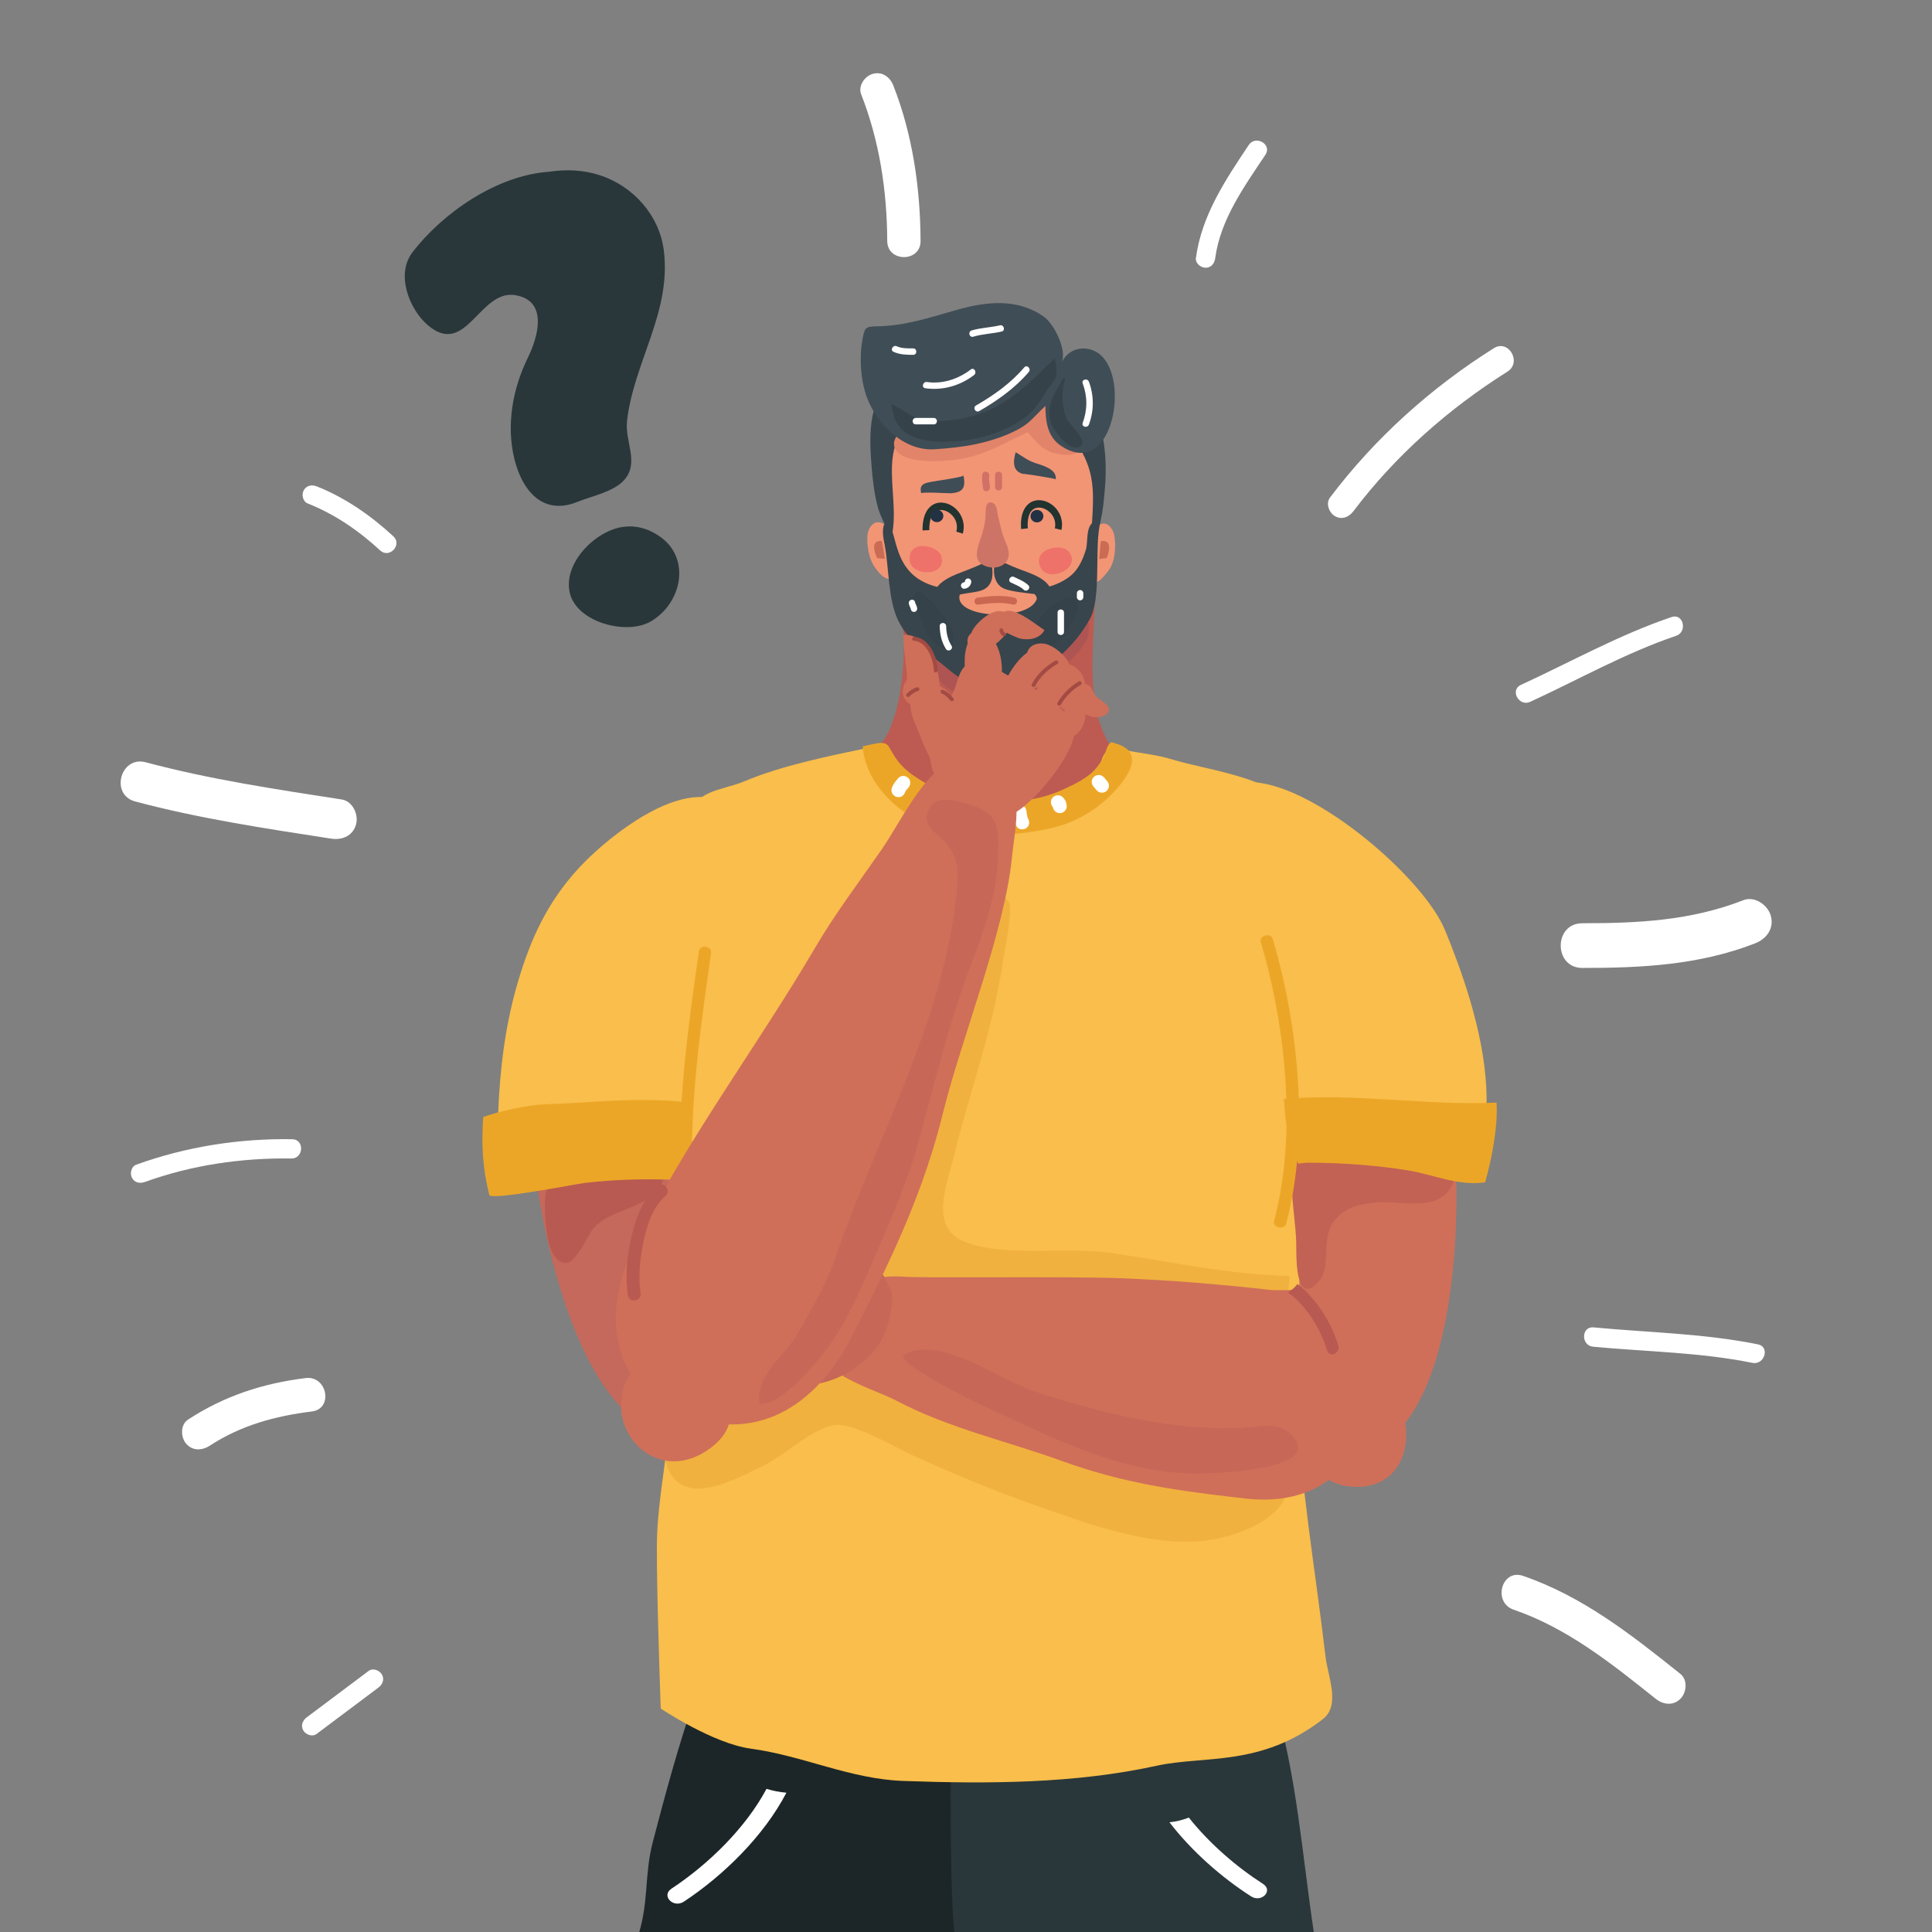 <?xml version="1.0" encoding="utf-8"?>
<!-- Generator: Adobe Illustrator 24.3.0, SVG Export Plug-In . SVG Version: 6.00 Build 0)  -->
<svg version="1.1" xmlns="http://www.w3.org/2000/svg" xmlns:xlink="http://www.w3.org/1999/xlink" x="0px" y="0px"
	 viewBox="0 0 1500 1500" style="enable-background:new 0 0 1500 1500;" xml:space="preserve">
<rect x="0" y="0" width="1500" height="1500" fill="#808080" stroke="none"/>
<style type="text/css">
	.st0{display:none;}
	.st1{display:inline;}
	.st2{fill:#E7E1E1;}
	.st3{fill:#CF6F59;}
	.st4{fill:#C4695B;}
	.st5{fill:#B85A51;}
	.st6{fill:#1C2628;}
	.st7{fill:#29373A;}
	.st8{fill:#FFFFFF;}
	.st9{fill:#BC645B;}
	.st10{fill:#BD5B52;}
	.st11{fill:#F9BE4B;}
	.st12{fill:#F1B13E;}
	.st13{fill:#C26254;}
	.st14{fill:#ECA627;}
	.st15{fill:#549DC5;}
	.st16{fill:#AE5452;}
	.st17{fill:#D18B75;}
	.st18{fill:#AAC0A3;}
	.st19{fill:#E89F82;}
	.st20{fill:#38454C;}
	.st21{fill:#F29575;}
	.st22{fill:#EF726A;}
	.st23{fill:#E69A7F;}
	.st24{fill:#F68F76;}
	.st25{fill:#CA6C54;}
	.st26{fill:#E28469;}
	.st27{fill:#3F4D56;}
	.st28{fill:#223330;}
	.st29{fill:#C66758;}
	.st30{fill:#CA6750;}
	.st31{fill:#D17066;}
	.st32{fill:#36424A;}
	.st33{fill-rule:evenodd;clip-rule:evenodd;fill:#29373A;}
	.st34{fill:#233144;}
	.st35{fill:#E5BEB1;}
	.st36{fill:#CE7467;}
	.st37{fill:#C25C4C;}
	.st38{fill:#A34B43;}
</style>
<g id="_x2014_ÎÓÈ_1" class="st0">
	<g class="st1">
		<g>
			<g>
				<rect class="st2" width="1500" height="1500"/>
			</g>
		</g>
	</g>
</g>
<g id="_x2014_ÎÓÈ_4">
	<g>
		<path class="st3" d="M1031.31,691.78c-1.85,6.18-4.74,12.18-8.58,17.73c-1.34,1.9-2.65,3.83-3.94,5.78
			c-0.25,0.37-0.47,0.69-0.66,0.98c-3.45,5.86-6.6,11.89-9.67,17.95c-5.97,11.83-11.12,24.07-15.98,36.41
			c-10.09,25.62-18.15,52.02-26.38,78.3c-4.39,14.04-16.35,23.36-30.2,27.56c6.9,65.66-4.9,188.14,55.2,230.26
			c148.26,103.91,151.46-199.66,130.13-269.76C1108.17,794.09,1078.15,719.7,1031.31,691.78z"/>
	</g>
	<g>
		<path class="st4" d="M565.6,815.54c-12.45-24.65-24.77-49.45-38.94-73.05c-6.82-11.37-13.91-22.58-21.74-33.22
			c-4.01-5.45-8.1-10.85-12.46-16.01c-0.24-0.25-0.51-0.53-0.81-0.85c-1.59-1.69-3.19-3.35-4.82-4.99c-4.69-4.77-8.51-10.2-11.36-16
			c-41.01,37.45-57.78,118.02-63.29,163.63c-9,74.51,45.28,377.81,172.47,243.71c51.56-54.36,19.4-174.6,15.07-241.74
			C585.49,835.62,572.25,828.72,565.6,815.54z"/>
	</g>
	<g>
		<path class="st5" d="M446.19,909.57c-23.6,5.02-23.67,14.59-22.91,33.82c0.02,0.58,0.05,1.29,0.1,2.11
			c0.52,9.84,2.89,35.36,16.19,35.05c7.51-0.18,16.6-20.7,20.02-25.34c15.2-20.57,57.1-15.02,56.62-49.74
			C496.16,903.56,465.7,905.42,446.19,909.57z"/>
	</g>
	<path class="st6" d="M698.45,1127.37c-28.1-11.06-35.61-3.91-52.72,14.67c-2.35,2.56-4.89,5.33-7.69,8.31
		c-16.94,18.01-32.77,37-46.45,57.64c-42.44,64.02-65.43,148.22-84.73,222.04c-6.63,25.36-3.12,45.71-10.82,70.97
		c3.32-0.44,273.26-1.3,292.31-0.62c33.42-141.23,11.6-249.46-20.59-318.7C754.5,1153.19,726.29,1138.33,698.45,1127.37z"/>
	<path class="st7" d="M885.43,1202.79c-29.35-9.68-59.54-28.83-87.58-20.83c-8.04,2.29-51.78,3.7-52.85,14.41
		c-8,80-8.53,271.67-4,304c21.81,1.38,255.85-1.02,279.16,0.63C1002.27,1382.05,1001.36,1241,885.43,1202.79z"/>
	<g>
		<path class="st8" d="M980.63,1462.67c-20.6-13.22-41.52-31.25-57.63-51.5c-4.82,1.91-9.88,3.14-15.03,3.65
			c17.42,22.64,40.46,42.81,63.34,57.5C979.44,1477.54,988.75,1467.88,980.63,1462.67z"/>
	</g>
	<g>
		<path class="st8" d="M521.33,1466.36c-8.24,5.45,1.42,15.49,9.68,10.03c31.02-20.5,62.2-51.2,79.55-84.53
			c-5.29-0.45-10.46-1.48-15.45-3C578.81,1419.44,549.82,1447.54,521.33,1466.36z"/>
	</g>
	<path class="st9" d="M720.57,499.47c6.75,6.53,8.78,15.48,5.36,24.23c-1.17,3.01,3.66,4.3,4.82,1.33
		c4.03-10.33,1.27-21.45-6.64-29.1C721.78,493.7,718.24,497.23,720.57,499.47z"/>
	<path class="st8" d="M677.65,57.34c-6.26,1.72-11.62,9.34-9.04,15.91c14.25,36.3,20.07,74.99,20.24,113.86
		c0.07,16.68,25.95,16.69,25.87,0c-0.18-40.96-6.13-82.47-21.16-120.74C690.99,59.82,685,55.32,677.65,57.34z"/>
	<path class="st8" d="M969.52,112.58c-18.16,27.2-36.58,54.64-41.02,87.79c-0.54,4.06,3.82,7.5,7.5,7.5c4.5,0,6.96-3.45,7.5-7.5
		c4.02-30.02,22.61-55.69,38.97-80.21C987.86,112.08,974.87,104.58,969.52,112.58z"/>
	<path class="st8" d="M1159.76,270.37c-48.86,30.72-92.35,69.85-127.15,115.93c-3.46,4.59-0.73,11.75,3.77,14.39
		c5.38,3.15,10.94,0.79,14.39-3.77c32.53-43.08,73.99-79.71,119.6-108.39C1181.82,281.34,1171.27,263.13,1159.76,270.37z"/>
	<path class="st8" d="M1297.84,479.07c-40.71,13.76-78.1,34.76-117,52.67c-8.78,4.04-1.54,17.18,7.22,13.15
		c37.65-17.33,73.85-37.91,113.24-51.23C1310.38,490.6,1307.01,475.97,1297.84,479.07z"/>
	<path class="st8" d="M265.36,620.72c-51.01-7.9-102.27-15.54-152.2-28.89c-19.64-5.25-27.88,25.16-8.23,30.41
		c49.94,13.35,101.19,20.98,152.2,28.88c8.48,1.31,16.89-2.12,19.32-11.09C278.51,632.44,273.86,622.04,265.36,620.72z"/>
	<path class="st8" d="M237.26,1069.93c-33.29,4.14-63.03,13.84-91.24,32.21c-6.04,3.93-5.81,13.58-1.61,18.59
		c5.04,6.02,12.58,5.53,18.59,1.61c24.27-15.8,50.68-22.94,79.14-26.48C259.02,1093.77,254.09,1067.84,237.26,1069.93z"/>
	<path class="st8" d="M286.2,1297.3l-48,36c-3.26,2.45-4.94,6.43-2.69,10.26c1.89,3.22,6.98,5.15,10.26,2.69l48-36
		c3.26-2.45,4.94-6.43,2.69-10.26C294.58,1296.76,289.48,1294.84,286.2,1297.3z"/>
	<path class="st8" d="M1304.69,1299.64c-37.75-30.19-75.93-60.3-122.23-76.14c-16.67-5.7-23.76,20.61-7.24,26.27
		c41.54,14.21,76.35,42.05,110.21,69.14c5.79,4.63,13.58,5.68,19.26,0C1309.5,1314.09,1310.49,1304.28,1304.69,1299.64z"/>
	<path class="st8" d="M1353.51,698.91c-40.78,15.92-81.71,17.89-124.98,17.89c-22.38,0-22.38,34.72,0,34.71
		c46.04,0,90.83-2.2,134.21-19.13c8.8-3.44,14.83-11.52,12.12-21.35C1372.55,702.62,1362.34,695.46,1353.51,698.91z"/>
	<path class="st8" d="M245.89,377.61c-3.8-1.5-8.08-0.74-10.13,3.17c-1.75,3.33-0.64,8.62,3.17,10.12
		c21.02,8.32,39.71,21.17,56.25,36.48c7.1,6.57,17.34-4.39,10.24-10.96C287.99,400.29,268.04,386.38,245.89,377.61z"/>
	<path class="st8" d="M226.88,884.48c-41.16-0.67-82.39,5.78-121.13,19.78c-3.85,1.39-5.01,6.73-3.35,10.07
		c1.99,3.98,6.23,4.73,10.07,3.35c36.21-13.08,75.25-18.83,113.68-18.21C235.79,899.62,236.58,884.64,226.88,884.48z"/>
	<path class="st8" d="M1364.88,1043.76c-42.12-8.53-85-9.14-127.63-13.18c-9.62-0.91-9.95,14.09-0.36,15
		c41.27,3.91,82.9,4.29,123.66,12.54C1369.95,1060.02,1374.37,1045.68,1364.88,1043.76z"/>
	<path class="st10" d="M893.28,606.24c-54.3-25.87-45.12-86.51-43.53-132.64c0.32-9.38,4.05-28.86-2.4-36.73
		c-8.94-10.91-46.46,3.66-61.07,6.18c-25.21,4.35-58.48-15.45-81.19-7.46c-20.42,7.19-4.62,34.07-3.88,47.43
		c1.41,25.76,0.12,57.91-10.14,82.48c-8.95,21.43-29.54,30.43-50.28,42.8c-13.35,7.96-18.75,19.67-20.67,32.41
		c-1.98,13.14-0.28,27.38,0.21,39.74c1.08,27.3,9.66,55.62,27.75,78.63c30.15,38.35,84.82,49.71,132.84,37.28
		c43.65-11.3,72.59-49.41,95.34-80.6c13.85-18.99,67.62-63.03,58.21-85.02C930.52,621.53,903.35,611.04,893.28,606.24z"/>
	<path class="st11" d="M1006.67,1084c-2.23-56.14,5.5-112.81,5.6-169.67c0.04-22.21-3.83-43.06-1.8-65.01
		c2.92-31.47,9.58-61.54,7.41-93.45c-2.01-29.58-0.89-113.9-20.89-135.19c-16.81-17.9-61.73-23.45-86-30.8
		c-15.81-4.79-25.93-4.73-42-8.5c-16.32-3.83-11.26,15.54-23.5,26c-39.95,34.16-128.73,43.38-157.83-12.05
		c-7.33-13.96-0.93-17.37-12.58-14.95c-33.59,7-68.54,14.22-96.59,26c-19.77,8.29-38.61,5.7-47.38,32.39
		c-13.3,40.5,12.55,72.54,17.91,110.55c9.31,66.03-6.29,138.48-13.81,204.15c-4.82,42.04-17.37,84.05-15.37,125.87
		c1.88,39.34-9.62,80.1-9.86,120.42c-0.22,37.66,3.01,126.76,3.01,126.76s40.39,27.13,69.94,31.14
		c41.22,5.6,76.81,23.59,118.57,25.07c65.94,2.35,132.94,2.13,196.64-11.83c36.84-8.08,80.85,1.09,128.85-36.12
		c14.09-10.92,3.93-33.02,2.06-49.11C1021.25,1218.51,1009.37,1151.67,1006.67,1084z"/>
	<path class="st12" d="M1000.7,990.68c-46.15-1.09-91.93-10.97-137.69-17.86c-33.52-5.05-83.09,3.59-113.82-8.58
		c-28.11-11.13-14.36-43.11-8.29-67.82c12.32-50.11,30.37-98.35,37.65-149.66c0.97-6.8,8.32-40.82,4.59-46.49
		c-12.2-18.53-28.13,7.11-34.69,18.02c-34.74,57.77-44.91,125.71-56.86,190.93c-5.18,28.25-17.98,50.22-24.51,77.09
		c-6.32,25.98-4.52,50.31-29.57,66.94c-25.64,17.02-52.19,37.35-82.88,44.12c-20.49,4.52-47.55,14.07-36.45,41.73
		c13.18,32.84,53.54,8.56,74.44-1.13c1.43-0.66,2.91-1.45,4.45-2.34c15.55-8.98,36.25-28.15,51.89-29.31
		c15.5-1.15,47.1,17.99,61.6,24.5c30.74,13.8,60.53,26.41,92.44,37.55c40.3,14.07,86.01,31.78,129.55,28.1
		c21.86-1.85,61.06-14.23,67.07-38.92c3.56-14.61-12.19-23.12-16.27-36.54c-4.19-13.78-0.15-31.23,2.19-44.96
		C986.56,1070.05,1004.04,990.76,1000.7,990.68z"/>
	<g>
		<path class="st11" d="M1122,722.37c-16.63-40.58-99.26-111.58-148-115c-57.22-4.01-8.07,78.04-11.05,118.96
			c-3.2,44.07-31.45,98.35-12.18,141.85c6.01,13.57,15.09,24.31,26.06,32.84c34.09-5.27,68.28-4.79,102.65-3.45
			c17.01,0.66,34.02,1.43,51.04,1.41c5.36-0.01,10.72-0.08,16.07-0.25c6.55-15.25,8.42-34.34,7.35-54.71
			C1151.6,799.4,1134.2,752.13,1122,722.37z"/>
	</g>
	<g>
		<path class="st13" d="M1008.45,892.55c-10.13,22.82-2.83,47.76-2.08,71.57c0.26,8.37-1.72,52.63,17.85,30.38
			c9.57-10.87,1.19-33.45,11.67-46.57c8.33-10.43,18.31-12.64,31.02-14.21c19.41-2.4,49,8.71,60.44-13.4
			C1144.38,887.36,1029.1,846.02,1008.45,892.55z"/>
	</g>
	<g>
		<path class="st14" d="M996.46,853.38c0.42,1.22,0.69,2.49,0.74,3.81c0.59,16.48,4.01,30.09,10.63,46.24
			c4.13-0.46,6.89-0.74,7.52-0.73c25.04,0.03,53.39,1.93,77.9,5.99c19.91,3.3,38.68,12.25,59.81,9.27
			c5.02-17.91,10.01-42.67,8.86-61.95C1108.73,858.78,1050.18,848.16,996.46,853.38z"/>
	</g>
	<g>
		<g>
			<path class="st15" d="M550.37,874.53l0.01-0.08L550.37,874.53z"/>
		</g>
	</g>
	<g>
		<path class="st11" d="M564.56,717.55c-4.7-23.4,13.61-93.52-13.56-98.18c-35-6-83.36,34.62-102,55
			c-24.35,26.61-37.23,55.01-47.15,88.88c-9.72,33.18-13.8,67.36-15.11,101.77c-0.56,14.58-7.08,34.48,8.43,41.52
			c18.41,8.37,46.49-12.75,64.34-16.13c17.19-3.25,34.73-4.68,52.22-4.62c17.05,0.07,34.22,0.71,51.03,3.77
			c10.88,1.98,21.44,5.3,30.21,11.36c-0.25-13.25-2.61-27.92-2.92-35.26C587.97,814.94,574.49,767.01,564.56,717.55z"/>
	</g>
	<g>
		<path class="st14" d="M515.65,854.46c-32.47-1.6-59.18,1.85-91.65,2.87c-14.46,0.46-35.28,5.22-48.85,9.88
			c-1.38,22.28-0.55,39.05,4.73,60.55c1.1,4.47,67.4-8.51,73.96-9.32c25.27-3.09,54.2-3.48,79.55-1.95
			c1.19,0.07,2.41,0.16,3.64,0.26c-3.65-20.26-6.03-40.78-6.77-61.32C525.08,854.99,520.16,854.68,515.65,854.46z"/>
	</g>
	<path class="st16" d="M824.73,469.22c-1.22,0.17-2.46,0.33-3.75,0.44c-25.94,2.18-52.02,2.84-77.99,5.14
		c-15.39,1.37-48.79-15.27-42.19,13.29c2.55,11.04,8.46,19.69,16.14,27.74c7.6,7.97,16.85,18.33,26.73,23.33
		c8.98,4.55,21.21,5.91,31.05,7.08c14.22,1.68,28.92-6.01,38.29-15.94c9.35-9.92,22.5-20.01,29.69-31.68
		c4.49-7.3,3.28-20.83-3.38-26.74C834.7,467.78,830,468.5,824.73,469.22z"/>
	<g>
		<path class="st17" d="M821.76,411.29c-0.51,4.57-0.58,9.33-0.81,13.97l6.07-1.17C828.88,418.66,830.56,409.67,821.76,411.29z"/>
	</g>
	<g>
		<polygon class="st18" points="782.16,414.58 782.17,414.54 782.13,414.58 		"/>
	</g>
	<g>
		<polygon class="st18" points="782.16,414.58 782.17,414.54 782.13,414.58 		"/>
	</g>
	<path class="st19" d="M763.61,334.36c-14.37-1.87-67.8,10.93-57.88,34.31c19.19-3.13,39.82-14.58,58.16-7.78
		c6.9,2.56,40.03,13.16,44.11,5.14c9.11-1.37,32.41,19.15,30.14,2.67l0.98,0.03C826.5,343.07,788.86,337.64,763.61,334.36z"/>
	<g>
		<path class="st20" d="M778.07,271.84c-6.57,0.3-13.53,1.28-20.87,3.02c-22.13,5.23-46.39,8.52-65.39,22.74
			c-18.69,13.99-16.7,44.4-15.06,65.08c0.81,10.19,2.18,21.65,4.92,31.6c1.36,4.94,8.27,22.39,14.77,22.64
			c11.48,0.44,13.35-42.93,14.28-50.26c1.33-10.5,1.96-16.84,10.2-23.49c10.05-8.11,20.94-15.59,33.52-18.72
			c21-5.24,46.79,12.62,56.82,30.77c9.42,17.03,5.6,46.7,20.18,59.07c22.86,19.39,24.97-19.04,26.37-34.79
			C863.24,318.81,835.33,269.24,778.07,271.84z"/>
	</g>
	<path class="st21" d="M686.22,406.93c-0.55-0.38-1.14-0.7-1.78-0.94c-6.33-2.42-10.44,4.2-10.9,9.21
		c-0.68,7.44,0.77,18.03,5.24,24.58c2.47,3.62,8.05,11.64,13.98,9.2c7.16-2.95,1.67-15.82,1.01-20.86
		C693.06,422.67,692.18,411.07,686.22,406.93z"/>
	<path class="st21" d="M753.97,307.9c-10.31,1.59-18.26,6.36-27.81,9.73c-9.78,3.44-17.3,5.17-23.96,13.85
		c-6.56,8.55-9.14,18.99-9.63,29.68c-0.81,17.68,3.5,36.95,0,54.01c-3.16,15.37-2.35,58.74,8.17,71.18
		c6.5,7.69,20.02,12.01,28.22,17.92c8.5,6.12,15.52,15.96,24.34,21.19c23.22,13.78,38.48-10.22,57.35-21.06
		c16.7-9.6,24.17-6.31,28.24-26.21c4.69-22.96,7.46-44,8.69-67.61c0.85-16.23,2.75-32.98-2.69-48.66
		C832.49,326.21,793.03,301.86,753.97,307.9z"/>
	<path class="st21" d="M854.18,407.11c-0.58,0.27-1.11,0.61-1.59,1.01c-5.22,4.36-5.06,15.89-5.27,21.33
		c-0.17,4.47-3.13,21.19,3.06,22.5c3.36,0.71,10.55-9.02,11.95-11.59c3.63-6.69,4.09-17.25,2.82-24.6
		C864.29,410.83,859.89,404.45,854.18,407.11z"/>
	<path class="st22" d="M830.28,428.98c-5.1-8.45-29.96-2.83-22.23,11.96c6.14,11.78,31.01,0.71,22.42-11.7
		C831.02,430.26,830.55,429.45,830.28,428.98z"/>
	<path class="st22" d="M731.19,433.21c-0.93-9.69-25.57-15.32-25.03,1.12c0.42,13.09,27.42,13.88,25.09-0.81
		C731.29,434.67,731.22,433.75,731.19,433.21z"/>
	<path class="st23" d="M796.96,465.23c-2.48-0.14,0.1,7.04,1.87,7.71c0.26,0.09,0.52,0.13,0.81,0.11
		C799.91,473,798.48,465.32,796.96,465.23z"/>
	<path class="st23" d="M730.56,464.85c-0.16-0.19-4.06,4.64-3.36,5.71c1.15,1.76,4.17-3.58,3.69-5.11
		C730.82,465.23,730.71,465.03,730.56,464.85z"/>
	<path class="st24" d="M737.03,473.34c0.05-0.06,0.12-0.14,0.17-0.2C737.11,473.2,737.05,473.27,737.03,473.34z"/>
	<g>
		<path class="st25" d="M854.78,420.1c-0.7,4.57-0.98,9.33-1.41,13.99l5.95-0.89C861.37,427.82,863.41,418.87,854.78,420.1z"/>
	</g>
	<g>
		<path class="st25" d="M681,433.36l6,0.5c-0.73-4.61-1.33-9.35-2.33-13.86C675.96,419.34,678.59,428.14,681,433.36z"/>
	</g>
	<path class="st26" d="M794.28,298.09c-12.53,2.69-20.67,8.6-33.89,6.81c-9.3-1.26-18.07,2.43-26.25,7.68
		c-9.07,5.82-51.03,23.81-37.34,38.29c9.28,9.82,37.31,7.39,49.29,5.39c19.67-3.28,34.28-12.71,51.83-20.67
		c5.75,6.57,11.35,13.96,20.38,16.15c5.55,1.35,14.64,2.88,19.39-1.43c8.84-8.03-3.73-15.35-8.26-21.75
		C820.88,316.45,813.07,294.06,794.28,298.09z"/>
	<g>
		<path class="st27" d="M824.28,281.48c4.32-9.48-5.83-29.76-13.55-35.37c-20.14-14.64-44.55-12.08-67.2-5.71
			c-21.64,6.09-40.36,12.65-63.38,13c-8.46,0.13-8.84,1.25-10.47,9.91c-2.65,14.08-1.56,32.13,3.47,45.44
			c7.98,21.13,28.87,41.7,52.74,40.04c10.58-0.74,20.75-1.67,31.16-3.83c11.56-2.4,22.89-6.04,33.36-11.56
			c9.52-5.01,13.69-11.36,21.24-18.25c0.12,11.72,1.41,23.77,12.01,30.92c38.83,26.2,53.46-47.73,31.96-69.39
			C846.23,267.22,830.11,268.67,824.28,281.48z"/>
	</g>
	<g>
		<path class="st28" d="M817.45,392.42c-5.43-4.45-12.44-5.36-17.45-2.26c-3.14,1.94-8.24,7.22-7.22,20.62l5.21-0.56
			c-0.6-7.53,1.03-12.87,4.54-15.04c3.21-2,7.95-1.26,11.75,1.88c4,3.28,5.77,8.19,4.72,13.14l5.11,1.25
			C825.63,404.22,823.14,397.11,817.45,392.42z"/>
	</g>
	<g>
		<path class="st28" d="M741.97,394.93c-5.16-4.76-12.11-6.08-17.29-3.27c-3.25,1.76-8.65,6.73-8.41,20.17l5.24-0.25
			c-0.16-7.55,1.78-12.79,5.41-14.75c3.32-1.81,8.01-0.79,11.62,2.56c3.8,3.51,5.29,8.51,3.94,13.39l5.03,1.54
			C749.45,407.18,747.38,399.94,741.97,394.93z"/>
	</g>
	<g>
		<g>
			<path class="st14" d="M865.74,577.12c-2.56-0.7-2.62-1.56-4.32,0.25c-0.54,0.57-0.99,1.29-1.4,2.1c-1.49,2.97-2.29,7.14-3.9,9.79
				c-2.95,4.82-6.38,9.33-10.94,12.74c-6.94,5.19-14.93,8.89-22.85,12.31c-10.6,4.57-21.9,6.82-33.42,7.76
				c-23.29,1.9-48.38-1.49-68.91-13.2c-17.68-10.08-22.78-16.17-29.71-28.8c-2.96-5.38-9.43-2.98-20.43-0.6
				c1.99,29.99,30.12,54.57,55.48,62.9c27.44,9.02,68.12,6.85,96.3-0.86c14.96-4.09,30.23-13.45,41.06-24.46
				C874.03,605.52,891.08,584.06,865.74,577.12z"/>
		</g>
	</g>
	<path class="st8" d="M697.59,603.97c-2.21,2.46-4.25,4.9-5.25,8.1c-0.89,2.81,1,5.89,3.76,6.65c2.91,0.81,5.77-0.95,6.65-3.76
		c0.03-0.09,0.05-0.16,0.07-0.23c0.03-0.05,0.05-0.1,0.09-0.16c0.18-0.34,0.4-0.66,0.62-0.97c-0.24,0.36,0.51-0.65,0.57-0.73
		c0.34-0.39,0.69-0.77,1.03-1.15c1.97-2.19,2.26-5.43,0.11-7.64C703.29,602.07,699.56,601.78,697.59,603.97z"/>
	<path class="st8" d="M754.58,624.28c-2.33-1.79-5.78-1.34-7.58,0.99c-1.03,1.34-1.98,2.68-2.76,4.19
		c-0.88,1.69-1.03,3.73-0.83,5.59c0.32,2.93,3.19,5.03,6.06,4.66c2.92-0.38,4.89-3.03,4.67-5.9c0,0,0,0,0,0
		c0.1-0.15,0.2-0.3,0.3-0.45c0.36-0.51,0.74-1,1.12-1.49C757.36,629.53,756.91,626.08,754.58,624.28z"/>
	<path class="st8" d="M797.78,634.59c-0.06-0.14-0.1-0.24-0.13-0.33c-0.02-0.1-0.05-0.25-0.1-0.49c-0.32-1.44-0.49-2.92-0.68-4.38
		c-0.38-2.92-3.14-5.04-6.06-4.66c-2.92,0.38-5.04,3.14-4.66,6.06c0.52,3.91,1.17,7.64,3.28,11.04c1.55,2.5,5.44,2.63,7.58,0.96
		c2.51-1.94,2.52-5.08,0.96-7.58C798.57,636.2,797.82,634.7,797.78,634.59z"/>
	<path class="st8" d="M824.61,618.55c-2.29-1.86-5.82-1.29-7.58,0.99c-1.67,2.17-1.37,5.11,0.41,7.03c0,0.01,0,0.03,0.01,0.04
		c0.38,2.92,3.14,5.04,6.06,4.66c2.92-0.38,5.04-3.14,4.66-6.06C827.81,622.51,826.74,620.28,824.61,618.55z"/>
	<path class="st8" d="M858.46,605.1c-0.58-0.86-1.35-1.62-2.15-2.28c-2.28-1.86-5.82-1.3-7.58,0.99c-1.78,2.31-1.32,5.51,0.79,7.4
		c0.21,0.27,0.42,0.55,0.62,0.84c0.58,0.86,1.34,1.62,2.15,2.28c2.29,1.86,5.82,1.29,7.58-0.99c1.78-2.31,1.32-5.51-0.79-7.4
		C858.87,605.67,858.66,605.39,858.46,605.1z"/>
	<g>
		<g>
			<path class="st15" d="M1035,654.48l-0.07,0.02L1035,654.48z"/>
		</g>
	</g>
	<g>
		<path class="st3" d="M1035.72,1004.53c-12.79-5.77-36.66-1.6-50.88-3.2c-37.74-4.25-76.24-7.39-113.75-8.88
			c-42.25-1.68-152.53,0.01-169.56-1.24c-28.72-2.1-56.11,9.62-66.84,37.65c-13.38,34.97,41.62,48.18,61.09,58.53
			c40.11,21.29,86.77,31.69,129.38,47.16c44.55,16.17,85.31,22.36,131.18,27.68c3.73,0.44,7.5,0.86,11.3,1.29
			c40.13,4.49,76.87-10.72,88.81-51.6c0.81-2.77,1.57-5.71,2.27-8.78C1065.05,1075.35,1068.74,1019.43,1035.72,1004.53z"/>
	</g>
	<g>
		<path class="st29" d="M965.07,1108.6c-54.5,2.88-114.21-12.39-164.82-29.39c-23.43-7.87-71.82-43.39-98.2-27.33
			c-8.35,5.12,51.69,35.18,57.28,37.71c36.31,16.43,73.55,35.75,112.93,46.39c19.37,5.23,39.26,8.37,59.82,8.02
			c11.24-0.19,96.34-2.37,71.07-29.54C992.75,1103.29,979.37,1107.85,965.07,1108.6z"/>
	</g>
	<g>
		<path class="st3" d="M1052.45,1154.41c41.63,0.9,49.44-47.63,27.02-76.1C1029.27,1014.56,978.2,1152.81,1052.45,1154.41z"/>
	</g>
	<path class="st14" d="M542.63,738.58c-7.85,54.87-15.46,109.87-14.82,165.48c0.07,5.61,9.51,4.54,9.44-1.02
		c-0.64-54.79,7.09-109.08,14.82-163.14C552.88,734.34,543.42,733.02,542.63,738.58z"/>
	<path class="st14" d="M988.15,729.03c-1.53-5.18-10.78-2.74-9.26,2.44c10.45,35.55,16.99,72.02,19.18,108.64
		c2.15,36.07,0.44,72.56-8.87,107.89c-1.38,5.22,8.03,7.18,9.4,1.97c9.61-36.45,11.51-74.33,9.05-111.55
		C1005.22,801.55,998.68,764.84,988.15,729.03z"/>
	<path class="st30" d="M788.4,467.25c-11.41-3.05-23.59-3.05-35.01,0c-3.41,0.91-1.96,6.19,1.46,5.28c10.48-2.8,21.62-2.8,32.1,0
		C790.36,473.43,791.81,468.16,788.4,467.25z"/>
	<path class="st31" d="M768.06,369.59c0.58-3.45-4.69-4.93-5.28-1.45c-0.64,3.79-0.07,7.54,0.55,11.3c0.57,3.48,5.84,2,5.28-1.45
		C768.17,375.28,767.6,372.32,768.06,369.59z"/>
	<path class="st31" d="M772.54,368.86v9.3c0,3.53,5.47,3.53,5.47,0v-9.3C778.01,365.33,772.54,365.33,772.54,368.86z"/>
	<path class="st32" d="M827.06,294.09l-0.73-1.46c-7.15,12.23-16.52,24.05-8.79,39.24c2.38,4.67,14.73,20.47,21.77,14.22
		c5.08-4.51-9.19-16.31-11.34-21.39C824.38,316.2,823.93,302.86,827.06,294.09z"/>
	<path class="st29" d="M669,968.57c-9.76,8.22-15.94,18.57-21.29,29.5c-4.89,9.97-9.09,20.43-14.71,30.18
		c-10.06,17.46-24.28,30.18-35.84,45.82c0.62-0.84,35.28,1.03,41.09-0.4c15.79-3.89,28.79-12.17,39.77-24.06
		c9.24-10.01,16.27-31.76,14.25-45.53C691.66,999.96,673.42,964.85,669,968.57z"/>
	<path class="st33" d="M515.37,194.28c-3.46-27.03-23.69-50.01-50.27-58.43c-12.47-3.95-25.57-4.5-38.66-2.52
		c-40.95,2.76-83.06,32.24-106.29,62.69c-13.06,17.13-2.29,44.33,12.13,56.56c29.8,25.28,40.06-28.39,68.09-23.38
		c25.89,4.63,16.86,33.4,9.47,48.49c-11.99,24.48-16.88,52.59-10.42,78.86c5.77,23.51,21.54,44.25,48.97,33.08
		c11.11-4.53,28.15-7.73,36.34-17.1c11.84-13.55,0.22-29.59,2.12-45.91C492.17,280.94,521.49,242.2,515.37,194.28z"/>
	<path class="st33" d="M512.23,416.49c-9.36-6.49-19.04-8.77-28.72-7.38c-21.82,3.13-47.15,28.92-40.89,52.09
		c6.01,22.22,44.17,32.23,62.87,21.15C529.64,468.04,536.5,433.3,512.23,416.49z"/>
	<path class="st34" d="M805.19,395.91c-2.74-0.05-5.03,2.08-5.08,4.76c-0.06,2.67,2.12,4.88,4.89,4.92
		c2.75,0.04,5.03-2.09,5.09-4.77C810.13,398.14,807.96,395.94,805.19,395.91z"/>
	<path class="st34" d="M727.51,395.72c-2.74-0.05-5.03,2.08-5.08,4.76c-0.06,2.67,2.12,4.88,4.89,4.92
		c2.75,0.04,5.03-2.09,5.09-4.77C732.45,397.96,730.27,395.75,727.51,395.72z"/>
	<g>
		<path class="st27" d="M794.71,368.09c-0.19-0.04-0.36-0.1-0.55-0.15C794.2,367.96,794.38,368.01,794.71,368.09z"/>
		<path class="st27" d="M803.33,359.35c-5.62-1.97-9.73-5.18-14.76-8.27c-2.16,7.38-2.41,14.76,5.6,16.85
			c-0.36-0.27,11.63,1.34,22.05,3.32c2.13,0.41,3.48,0.77,3.45,1.03C820.78,363.87,808.83,361.27,803.33,359.35z"/>
	</g>
	<g>
		<path class="st27" d="M727.57,373.35c-8.5,1.5-14.44,1.5-12.32,9.72c-0.36-1.38,21.07-0.01,22.71-0.09
			c2.83-0.15,4.97-0.6,6.57-1.33c4.73-2.14,4.6-6.64,3.52-12.53C748.25,370.33,729.23,373.06,727.57,373.35z"/>
	</g>
	<g>
		<path class="st35" d="M1025.02,384.51c0.04-0.07,0.07-0.15,0.07-0.25L1025.02,384.51z"/>
	</g>
	<path class="st20" d="M842.99,427.05c-2.63,8.47-6.39,16.63-14.46,21.99c-10.43,6.93-22.16,9.01-34.91,8.86
		c-19.32-0.22-37.63,1.71-57.06-0.65c-13.08-1.58-24.41-5.85-32.19-15.81c-8.58-11-9.5-25.28-14.42-37.74
		c-7.02,2.94-3.87,15.18-2.93,20.24c3.15,17.11,2.56,41.68,10.22,57.62c8.34,17.35,22.61,24.07,38.81,37.86
		c9.96,8.48,19.96,13.47,32.87,12.99c12.45-0.46,27.08-2.22,37.6-10.04c17.5-13,29.17-23.35,39.5-41.5
		c5.95-10.46,5.68-30.28,5.95-41.99c0.29-12.6-0.18-22.36,2.58-34.92C841.47,403.98,845.42,419.22,842.99,427.05z"/>
	<path class="st21" d="M798.87,453.05c-2.81-1.06-6.34-1.57-10.24-1.95c-13.75-1.33-38.01-3.57-43.15,9.57
		c-8.1,20.74,61.54,22.88,59.94,0.56C805.11,456.87,802.64,454.47,798.87,453.05z"/>
	<path class="st20" d="M750.6,442.7c-9.27,3.64-23.68,8.04-26.16,19.77c-1.27,6.02,1.46,20.94,7.93,15.58
		c3.3-2.73,2.68-10.11,6.53-13.49c3.23-2.84,7.57-3.16,11.52-3.89c7.76-1.43,16.78-1.09,19.57-10.71
		c1.15-3.95,0.53-13.14-1.47-16.17C764.26,437.37,757.54,439.98,750.6,442.7z"/>
	<path class="st20" d="M789.88,441.29c-6.32-2.57-12.45-5.04-16.35-8.38c-1.8,2.81-2.32,11.35-1.26,15.04
		c2.58,8.96,8.49,9.83,15.56,11.21c3.6,0.7,15.24,2.04,15.24,2.04s5.71,3.68-1.03,16.81c-3.55,6.92,15.7-12.77,14.52-18.38
		C814.25,448.7,798.33,444.72,789.88,441.29z"/>
	<path class="st32" d="M710.83,459.94c-3.18,4.96,2.55,16.15,4.31,21.04c2.81,7.79,6.7,16.57,14.17,21
		c5.97,3.54,9.84,1.49,10.67-4.09c0.93-6.28-1.86-11.77-5.15-16.82C732.49,477.48,714.48,454.24,710.83,459.94z"/>
	<path class="st32" d="M829.28,464.07c-5.11,0.99-11.34,4.79-16.52,9.8c-6.57,6.36-11.44,14.65-10.15,21.56
		c1.24,6.65,3.96,10.55,11.33,7.28c8.25-3.66,15.12-13.37,19.33-20.94C836.27,476.37,841.31,461.74,829.28,464.07z"/>
	<path class="st30" d="M787.57,464.06c-9.46-2.33-18.94-1.3-28.49-0.07c-3.48,0.45-3.22,5.92,0.29,5.46
		c9.05-1.17,18.04-2.26,27.03-0.05C789.83,470.25,790.99,464.91,787.57,464.06z"/>
	<path class="st36" d="M779.18,416.95c-1.81-5.07-2.89-10.37-4.15-15.59c-0.77-3.21-0.72-9.65-4.54-11.01
		c-0.57-0.2-1.08-0.31-1.53-0.32c-4.59-0.13-3.57,8.75-3.83,11.72c-0.57,6.55-2.46,12.77-4.67,18.93
		c-1.71,4.8-4.07,13.15,1.13,16.94c8.51,6.18,23.21,2.85,21.48-9.55C782.53,424.13,780.5,420.65,779.18,416.95z"/>
	<path class="st32" d="M818.29,278.67c-17.19,16.99-34.07,34.42-57.94,42.73c-10.36,3.6-21.73,5.5-34.53,5.52
		c-15.58,0.02-20.69-6.34-32.82-13.01c-2.11-1.16,1.63,11.76,2.03,12.49c1.41,2.58,4.57,6.65,6.92,8.56
		c6.84,5.58,17.82,7.57,26.44,7.95c20.91,0.93,43.58-4.08,61.61-14.85c11.18-6.68,16.23-14.02,22.69-24.8
		c2.38-3.98,5.92-6.8,7.42-11.36C820.53,290.58,819.93,277.05,818.29,278.67z"/>
	<path class="st3" d="M850.89,540.51c-2.52-2.86-3.54-9.56-8.56-9.33c-4.8,0.23-8.23,7.59-8.07,11.61
		c0.31,7.42,9.64,13.82,16.43,14.09c1.53,0.06,3.46-0.12,5.22-0.69c2.73-0.88,5.06-2.67,4.95-5.93
		C860.75,546.85,852.91,542.8,850.89,540.51z"/>
	<path class="st37" d="M838.17,550.4c-0.38,0.3-0.46,0.31,0.06,0.21C838.39,550.57,838.35,550.5,838.17,550.4z"/>
	<path class="st3" d="M830.41,548.05c-3.08,2.45-5.85,5.93-7.13,8.67c-3.05,6.54,0.61,17.84,9.47,15.04
		c6.55-2.08,10.83-12.85,10.04-19.15C841.56,542.72,835.56,543.95,830.41,548.05z"/>
	<path class="st3" d="M713.73,534.08c-8.98,6.18-7.69,15.98-4.39,24.79c0.6,1.61,1.27,3.18,1.95,4.69
		c2.55,5.66,8.96,25.38,14.02,28.39c8.24,4.91,15.12-7.73,17.8-13.91c4.95-11.4,5.2-25.73-2.79-35.89
		C731.99,531.57,723.29,527.5,713.73,534.08z"/>
	<path class="st3" d="M701.32,492.83c-0.12,9.89,2.08,20.5,2.77,30.58c0.45,6.59-2.45,20.95,7.69,18.78c9.37-2,17.49,2,17.84-8.02
		c0.23-6.46-3.61-25.97-9.68-32.59C714.33,495.47,707.92,492.52,701.32,492.83z"/>
	<path class="st3" d="M823.01,549.55c-11.31-10.4-23.63-17.56-37.59-23.77c-9.11-4.05-21.69-15.05-32.21-11.03
		c-8.5,3.25-9.31,13.89-12.54,21.19c-2.03,4.59-4.25,9.8-6.82,14.08c-0.82,1.37-12.16,11.37-12.11,9.81
		c-0.06,1.87-0.16,3.96-0.25,6.2c-0.66,16.61-0.94,41.56,16.66,46.61c18.73,5.38,27.14,26.9,46.85,19.74
		c15.87-5.77,51.73-49.41,49.07-66.62C833.15,559.84,827.21,553.41,823.01,549.55z"/>
	<path class="st3" d="M775.1,485.39c-0.13,3.55,14.31,9.85,17.35,10.48c6.73,1.38,14.98-0.06,18.45-6.65
		c-5.28-3.42-15.29-11.57-23.38-14.19C780.88,472.87,775.52,474.44,775.1,485.39z"/>
	<path class="st3" d="M754.71,490.11c-2.64,5.68-1.65,13.42,5.95,14.52c8.38,1.2,20.06-10.34,23.36-17.25
		c0.96-2.03,1.03-4.44-0.51-7.67C777.03,466.1,758.42,482.15,754.71,490.11z"/>
	<path class="st3" d="M753.8,495.36c-2.58,3.27-3.95,7.76-4.52,12.59c-0.9,7.64,0.21,16.13,1.79,22.08
		c3.01,11.32,19.46,13.22,24.56,1.67c3.73-8.48,2.44-21.15-1.23-29.43C770.99,494.61,761.23,485.91,753.8,495.36z"/>
	<path class="st3" d="M843.7,536.34c-0.97-4.3-1.61-9.46-4.16-13.43c-2.25-3.49-5.57-5.91-9.24-7.06
		c-2.79-7.3-12.46-14.34-18.11-15.82c-5.74-1.5-13,0.38-14.72,6.67c-1.09,0.78-2.16,1.66-3.2,2.61c-5.03,4.63-9.31,10.94-11.81,15.8
		c-4.76,9.23,4.37,19.48,14.3,14.49c2.63-1.32,5.17-3.37,7.47-5.8c0.51,0.05,1.04-0.13,1.4-0.67c0.11-0.16,0.22-0.32,0.33-0.49
		c-1.02,2.29-1.9,4.55-2.64,6.62c-5.59,15.53,12.06,18.03,20.67,9.04c-2.24,2.34,15.11,8.53,19.76,5.06
		c2.8-2.09,5.43-8.85,4.66-13.2C847.99,537.81,846.59,536.17,843.7,536.34z"/>
	<path class="st3" d="M702.02,541.81c7.91,14.81,20.14-7.05,12.88-14.12C706.18,519.21,697.81,533.94,702.02,541.81z"/>
	<path class="st3" d="M751.22,496.46c-1.5,10.29,11.92,10.59,17.29,4.69C779.32,489.27,752.98,484.4,751.22,496.46z"/>
	<path class="st38" d="M779.31,490.35c-0.06-0.09-0.12-0.18-0.18-0.27c-0.01-0.01-0.21-0.45-0.12-0.2
		c-0.12-0.32-0.09-0.21-0.09-0.57c-0.04-1.93-3.04-1.94-3,0c0.04,1.89,1.17,3.12,2.44,4.39c1.37,1.37,3.49-0.75,2.12-2.12
		C780.11,491.2,779.57,490.68,779.31,490.35z"/>
	<path class="st38" d="M711.93,533.59c-3.1,0.86-5.73,2.83-8,5.05c-1.38,1.36,0.74,3.48,2.12,2.12c1.9-1.87,4.06-3.56,6.67-4.28
		C714.59,535.97,713.8,533.07,711.93,533.59z"/>
	<path class="st38" d="M819.32,512.94c-7.46,4.41-14.27,10.53-18.22,18.34c-0.88,1.73,1.85,2.98,2.72,1.26
		c3.73-7.37,10.23-13.02,17.25-17.17C822.74,514.39,820.98,511.96,819.32,512.94z"/>
	<path class="st38" d="M837.58,529.07c-6.75,3.9-12.64,9.79-16.54,16.54c-0.97,1.68,1.62,3.19,2.59,1.51
		c3.64-6.32,9.15-11.82,15.46-15.46C840.76,530.7,839.25,528.11,837.58,529.07z"/>
	<g>
		<path class="st3" d="M771.8,593.49c-41.39-25.95-66.7,36.41-87.48,66.35c-17.64,25.42-35.92,49.45-51.69,76.35
			c-44.96,76.69-102.88,153.28-141.05,233.13c-26.76,55.97-14.04,109.62,39.91,129.62c61.21,22.69,105.16-12.83,129.95-61.32
			c2.26-4.43,4.5-8.82,6.7-13.18c27.12-53.57,49.65-102.1,64.18-161.06c13.89-56.38,47.41-139.42,53.24-196.73
			C788.33,639.48,796.95,609.25,771.8,593.49z"/>
	</g>
	<g>
		<path class="st29" d="M744.08,622.3c-9.26-2.18-19.45-2.94-23.54,7.4c-5.17,13.08,9.13,17.78,15.26,26.37
			c8.93,12.51,8.42,20.39,7.01,35.93c-3.09,33.97-11.62,67.2-22.3,99.51c-20.72,62.69-50.79,123.46-71.84,185
			c-6.81,19.93-18.8,40.48-29.09,58.67c-9.61,16.98-33.41,32.44-29.75,54.52c15.43,2.75,43.77-31.29,52.41-42.85
			c15.41-20.64,25.52-45.02,35.75-68.48c13.64-31.27,26.85-61.22,35.84-94.33c12.06-44.42,23.39-91.65,39.88-134.55
			c7.41-19.27,14.63-39.17,18.45-59.62c1.25-6.72,2.14-13.49,2.54-20.33C776.62,637.17,773.95,629.32,744.08,622.3z"/>
	</g>
	<g>
		<path class="st3" d="M482.3,1087.62c-2.82,32.46,31.83,62.15,66.98,38.32C611.99,1083.44,488.6,1014.93,482.3,1087.62z"/>
	</g>
	<path class="st5" d="M510.46,920.82c-11.38,9.41-16.47,24.44-19.92,38.29c-3.72,14.92-5.31,31.24-3.07,46.52
		c0.93,6.38,10.81,4.83,9.88-1.55c-1.93-13.22-0.45-26.92,2.24-39.92c2.55-12.33,7.02-27.18,17.11-35.51
		C521.66,924.54,515.44,916.71,510.46,920.82z"/>
	<path class="st5" d="M1007.27,996.89c-0.62,0.92-1.34,1.79-2.17,2.58c-1.6,1.53-3.4,2.79-5.21,4.03
		c14.68,10.03,25.77,29.4,30.46,44.96c1.86,6.17,10.52,2.21,8.67-3.92C1033.95,1027.71,1022.41,1008.4,1007.27,996.89z"/>
	<path class="st38" d="M709.83,494.45c-1.92-0.11-2.32,2.86-0.39,2.98c10.24,0.59,15.38,14.72,15.63,23.41
		c0.06,1.94,3.03,1.52,2.98-0.39C727.75,510.41,721.47,495.13,709.83,494.45z"/>
	<path class="st38" d="M732.07,535.59c-1.79-0.74-2.56,2.16-0.8,2.89c2.67,1.11,4.71,3.03,6.44,5.31c1.15,1.52,3.76,0.03,2.59-1.51
		C738.04,539.31,735.54,537.04,732.07,535.59z"/>
	<path class="st8" d="M709,270.5c-4.21,0-8.83,0.13-12.74-1.66c-2.91-1.33-5.45,2.98-2.52,4.32c4.8,2.2,10.06,2.34,15.26,2.34
		C712.22,275.5,712.22,270.5,709,270.5z"/>
	<path class="st8" d="M776.34,252.59c-7.26,1.7-14.86,1.82-22,4c-3.07,0.94-1.76,5.77,1.33,4.82c7.14-2.18,14.74-2.3,22-4
		C780.8,256.68,779.47,251.85,776.34,252.59z"/>
	<path class="st8" d="M753.74,286.84c-9.62,7.42-21.9,11.52-34.07,9.75c-3.15-0.46-4.51,4.36-1.33,4.82
		c13.5,1.97,27.16-1.94,37.93-10.25C758.78,289.22,756.29,284.87,753.74,286.84z"/>
	<path class="st8" d="M840.59,297.66c3.77,10.05,3.77,20.62,0,30.67c-1.13,3.03,3.7,4.32,4.82,1.33c4.04-10.78,4.04-22.55,0-33.33
		C844.29,293.35,839.45,294.64,840.59,297.66z"/>
	<path class="st8" d="M795.23,285.23c-10.43,12.27-23.62,21.61-37.49,29.61c-2.79,1.61-0.27,5.93,2.52,4.32
		c14.21-8.2,27.82-17.82,38.51-30.39C800.84,286.33,797.32,282.77,795.23,285.23z"/>
	<path class="st8" d="M725,324.5h-14c-3.22,0-3.22,5,0,5h14C728.22,329.5,728.22,324.5,725,324.5z"/>
	<path class="st8" d="M710.75,468.59c-0.14-0.28-0.16-0.33-0.06-0.15c-0.03-0.07-0.13-0.81-0.1-0.34c-0.07-1.36-1.08-2.5-2.5-2.5
		c-1.31,0-2.57,1.14-2.5,2.5c0.06,1.11,0.38,2.01,0.85,3.01c0.16,0.34,0.33,0.67,0.49,1c0.14,0.28,0.16,0.33,0.06,0.15
		c0.03,0.07,0.13,0.81,0.1,0.34c0.07,1.36,1.08,2.5,2.5,2.5c1.31,0,2.57-1.14,2.5-2.5c-0.06-1.11-0.38-2.01-0.85-3.01
		C711.09,469.26,710.92,468.93,710.75,468.59z"/>
	<path class="st8" d="M734.59,486.1c-0.05-3.22-5.05-3.23-5,0c0.1,6.26,1.46,12.42,4.84,17.76c1.72,2.72,6.05,0.21,4.32-2.52
		C735.83,496.72,734.68,491.53,734.59,486.1z"/>
	<path class="st8" d="M821.09,475.6v15c0,3.22,5,3.22,5,0v-15C826.09,472.38,821.09,472.38,821.09,475.6z"/>
	<path class="st8" d="M838.59,458.11c-1.36,0-2.5,1.14-2.5,2.5v3c0,1.36,1.14,2.5,2.5,2.5c1.36,0,2.5-1.14,2.5-2.5v-3
		C841.09,459.24,839.95,458.11,838.59,458.11z"/>
	<path class="st8" d="M751.59,449.11c-1.38,0-2.41,1.1-2.49,2.43c-0.01,0.04-0.03,0.08-0.04,0.12c-0.02,0.04-0.05,0.09-0.07,0.13
		c0,0.01,0,0.01-0.01,0.02c-0.01,0.01-0.02,0.02-0.03,0.03c-0.02,0.02-0.04,0.04-0.07,0.06c-0.06,0.04-0.19,0.15-0.26,0.19
		c0,0,0,0,0,0c-0.01,0-0.02,0-0.03,0.01c-0.01,0-0.01,0-0.02,0.01c-1.35,0.06-2.48,1.11-2.48,2.5c0,1.33,1.14,2.55,2.5,2.5
		c2.96-0.11,5.39-2.54,5.5-5.5C754.14,450.24,752.91,449.11,751.59,449.11z"/>
	<path class="st8" d="M787.35,447.95c-2.88-1.41-5.42,2.9-2.52,4.32c3.43,1.68,7.18,2.93,9.99,5.61c2.33,2.22,5.87-1.31,3.54-3.54
		C795.18,451.31,791.22,449.84,787.35,447.95z"/>
</g>
</svg>
